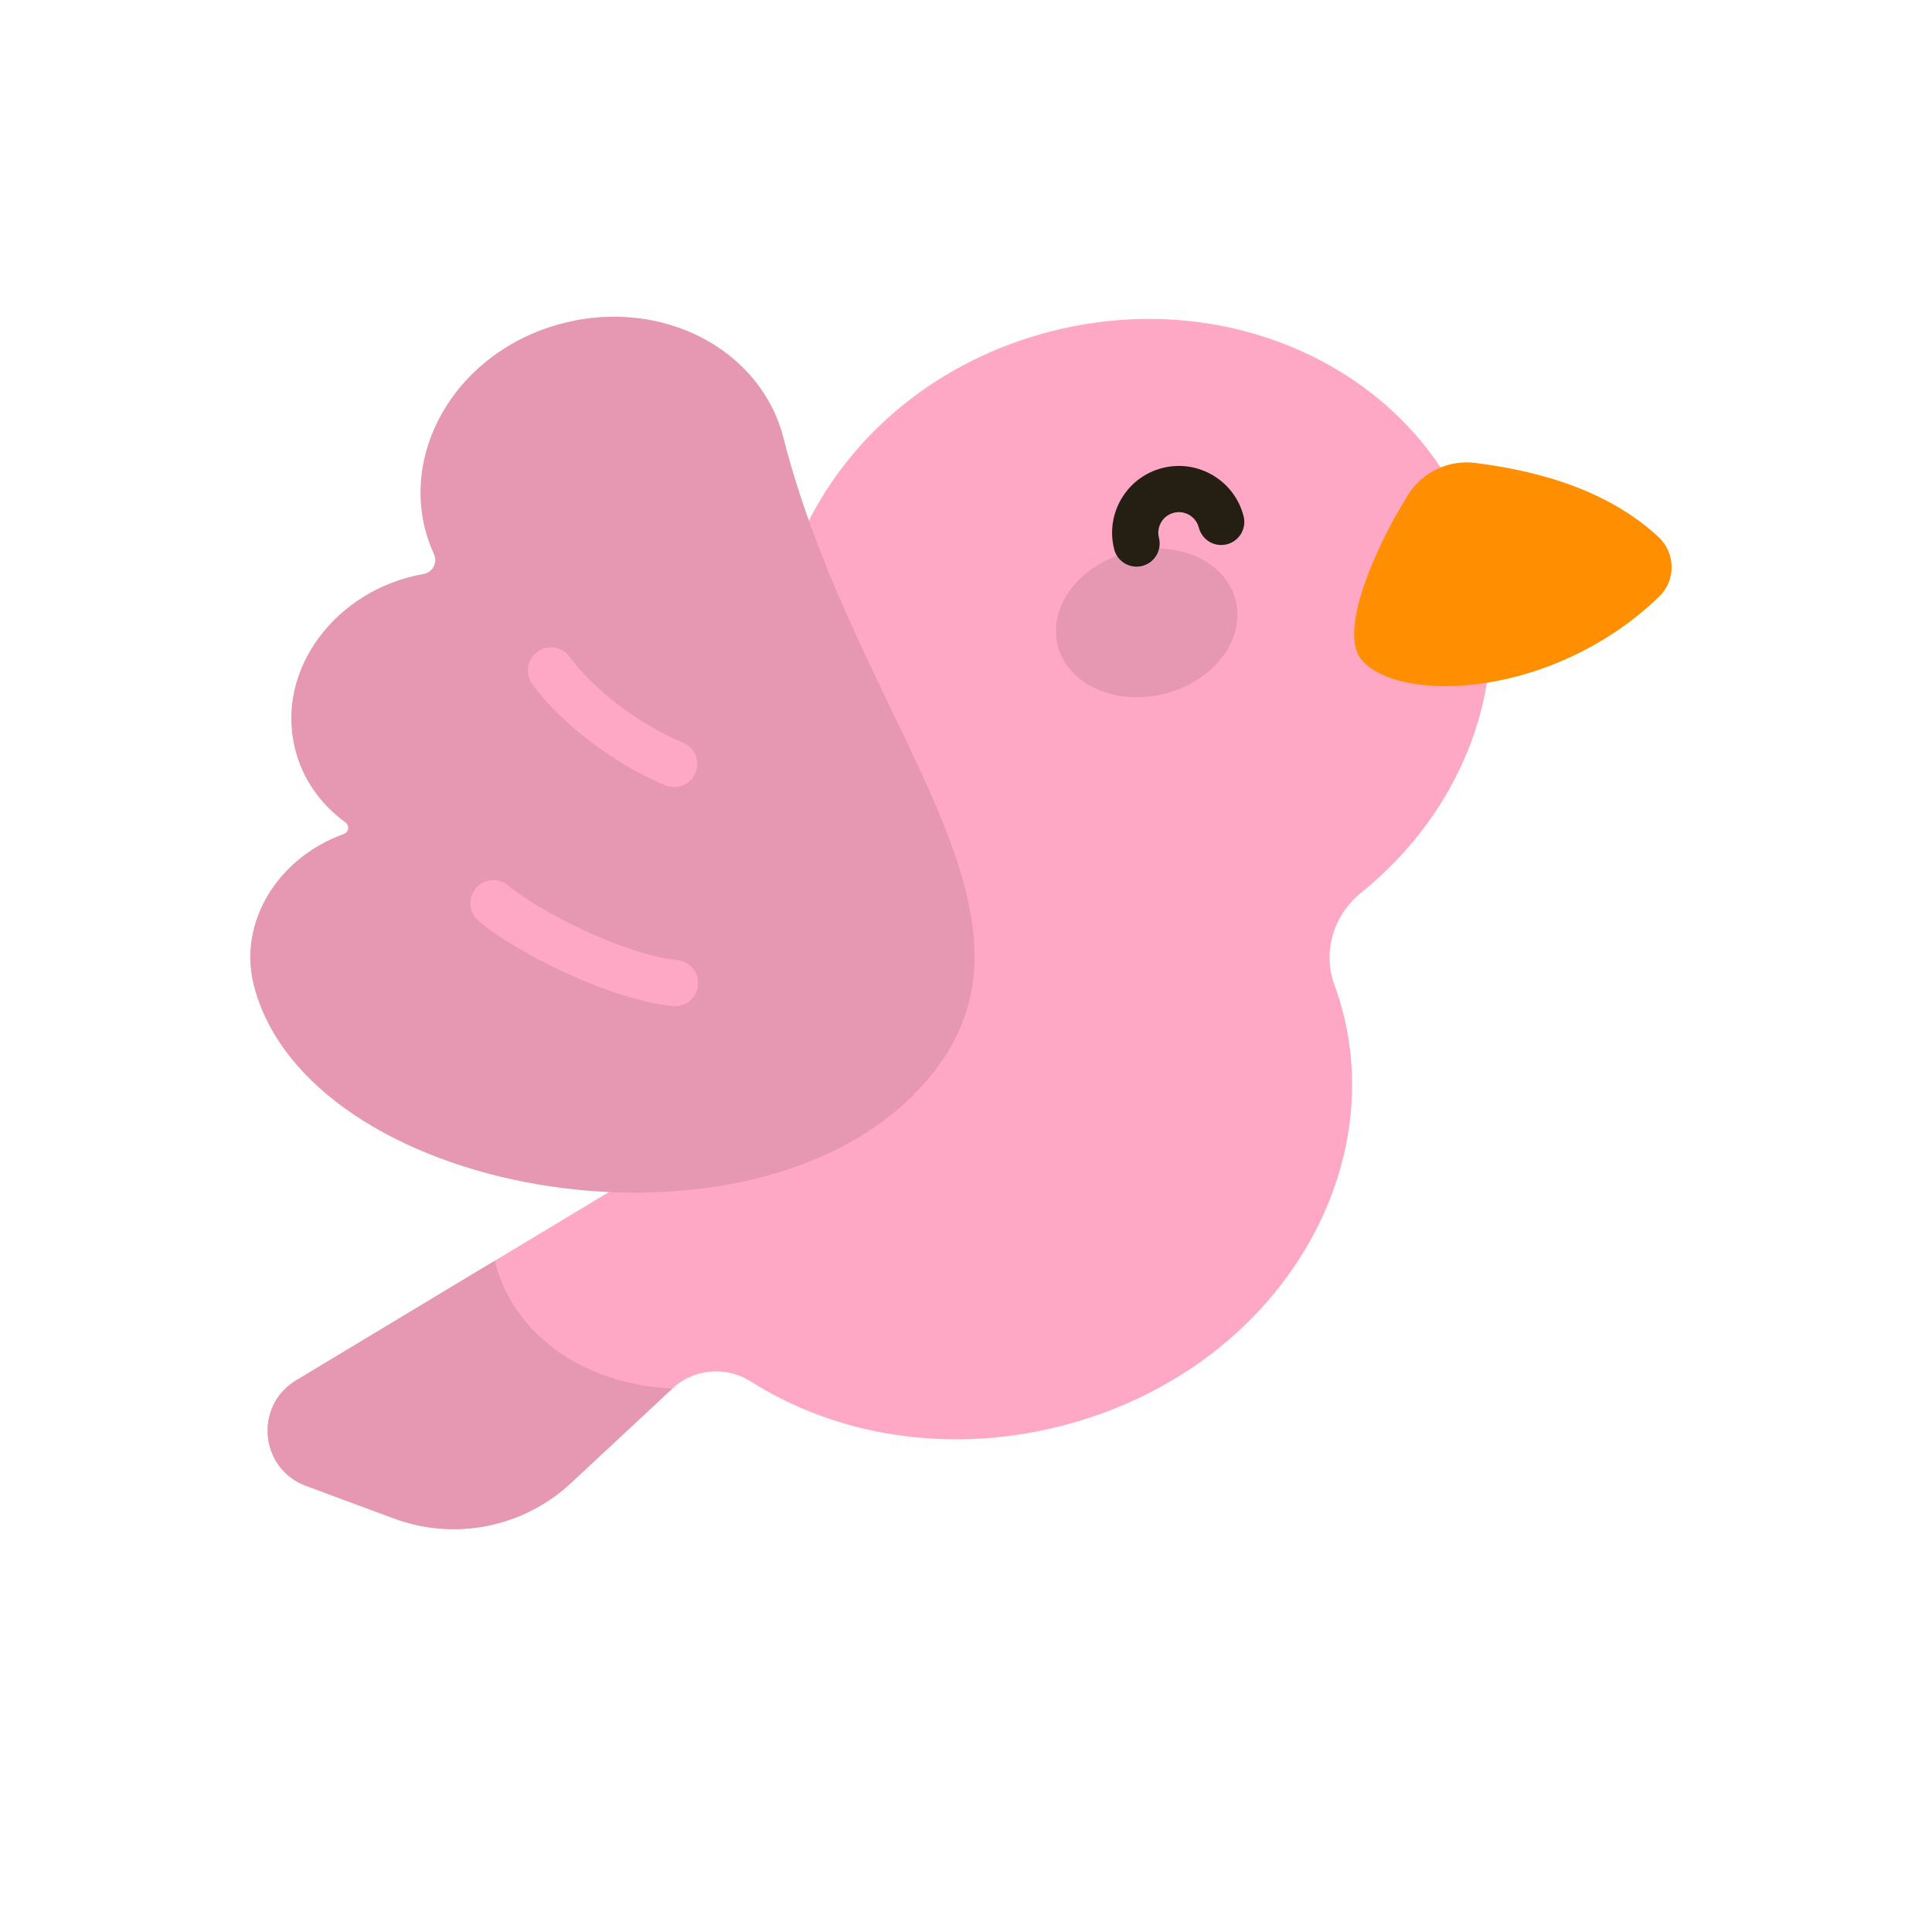 <?xml version="1.0" encoding="UTF-8"?> <svg xmlns="http://www.w3.org/2000/svg" width="98" height="98" viewBox="0 0 98 98" fill="none"> <g clip-path="url(#clip0_586_2214)"> <path d="M53.327 16.804C41.731 19.766 35.792 31.921 41.361 41.386C33.82 45.082 29.441 52.808 31.105 60.335L15.017 70.022C12.878 71.31 13.177 74.5 15.518 75.368L19.983 77.023C21.498 77.585 23.14 77.715 24.726 77.398C26.311 77.081 27.776 76.33 28.959 75.228L34.106 70.434C35.195 69.42 36.83 69.277 38.086 70.076C42.39 72.811 48.091 73.798 53.815 72.336C64.969 69.488 70.98 58.914 67.688 49.956C67.071 48.278 67.649 46.403 69.043 45.282C74.169 41.156 76.759 34.683 75.15 28.381C72.879 19.49 63.108 14.306 53.327 16.804Z" fill="#FFA8C6"></path> <path d="M25.096 63.952L15.018 70.021C12.879 71.309 13.178 74.499 15.519 75.367L19.984 77.022C21.499 77.584 23.141 77.714 24.726 77.397C26.311 77.08 27.777 76.329 28.96 75.227L34.106 70.433C29.416 70.205 25.983 67.562 25.096 63.952Z" fill="#E697B2"></path> <path d="M74.845 23.483C73.484 23.307 72.141 23.941 71.417 25.107C69.74 27.81 67.865 32.07 69.075 33.479C70.992 35.714 78.782 35.435 84.153 30.273C85.017 29.442 85.003 28.052 84.124 27.237C81.29 24.608 77.427 23.817 74.845 23.483Z" fill="#FF8F00"></path> <path d="M12.873 49.973C12.064 46.802 14.081 43.509 17.44 42.303C17.695 42.212 17.741 41.874 17.522 41.715C16.286 40.819 15.366 39.553 14.976 38.026C13.944 33.983 17.029 29.899 21.489 29.114C21.95 29.033 22.209 28.535 22.013 28.109C19.891 23.478 22.901 17.839 28.576 16.39C33.593 15.108 38.591 17.713 39.739 22.208C43.598 37.316 54.898 47.079 46.253 55.616C37.316 64.441 15.573 60.544 12.873 49.973Z" fill="#E697B2"></path> <path d="M34.53 51.003C34.396 51.037 34.258 51.047 34.12 51.033C30.784 50.691 25.977 48.196 24.261 46.696C24.027 46.491 23.884 46.202 23.863 45.892C23.842 45.581 23.945 45.276 24.15 45.042C24.251 44.926 24.374 44.831 24.512 44.763C24.65 44.695 24.8 44.654 24.954 44.644C25.107 44.634 25.261 44.654 25.407 44.703C25.553 44.752 25.688 44.83 25.803 44.931C27.12 46.082 31.535 48.412 34.36 48.701C34.633 48.729 34.889 48.853 35.081 49.05C35.273 49.248 35.389 49.506 35.409 49.781C35.43 50.055 35.353 50.328 35.192 50.552C35.031 50.775 34.797 50.935 34.53 51.003ZM34.488 39.889C34.244 39.952 33.986 39.934 33.753 39.837C31.182 38.78 28.403 36.663 26.994 34.691C26.813 34.438 26.741 34.123 26.792 33.817C26.843 33.51 27.014 33.237 27.267 33.056C27.519 32.875 27.834 32.803 28.14 32.854C28.447 32.905 28.721 33.075 28.901 33.328C29.896 34.721 32.188 36.659 34.645 37.67C34.932 37.788 35.161 38.016 35.28 38.303C35.4 38.589 35.401 38.912 35.282 39.199C35.213 39.368 35.105 39.519 34.967 39.639C34.829 39.758 34.665 39.844 34.488 39.889Z" fill="#FFA8C6"></path> <path d="M59.085 35.188C61.576 34.552 63.185 32.428 62.678 30.444C62.171 28.461 59.741 27.368 57.251 28.004C54.76 28.64 53.151 30.764 53.657 32.748C54.164 34.732 56.594 35.824 59.085 35.188Z" fill="#E697B2"></path> <path d="M62.235 27.609C61.934 27.686 61.615 27.64 61.347 27.482C61.08 27.323 60.887 27.065 60.81 26.764C60.667 26.206 60.098 25.868 59.54 26.011C58.982 26.153 58.644 26.723 58.787 27.28C58.947 27.907 58.569 28.546 57.941 28.706C57.314 28.866 56.676 28.488 56.516 27.86C56.054 26.05 57.15 24.202 58.96 23.74C60.77 23.278 62.618 24.374 63.081 26.184C63.157 26.485 63.112 26.804 62.953 27.072C62.795 27.339 62.536 27.532 62.235 27.609Z" fill="#251F13"></path> </g> <defs> <clipPath id="clip0_586_2214"> <rect width="80" height="80" fill="white" transform="translate(0 19.797) rotate(-14.327)"></rect> </clipPath> </defs> </svg> 
